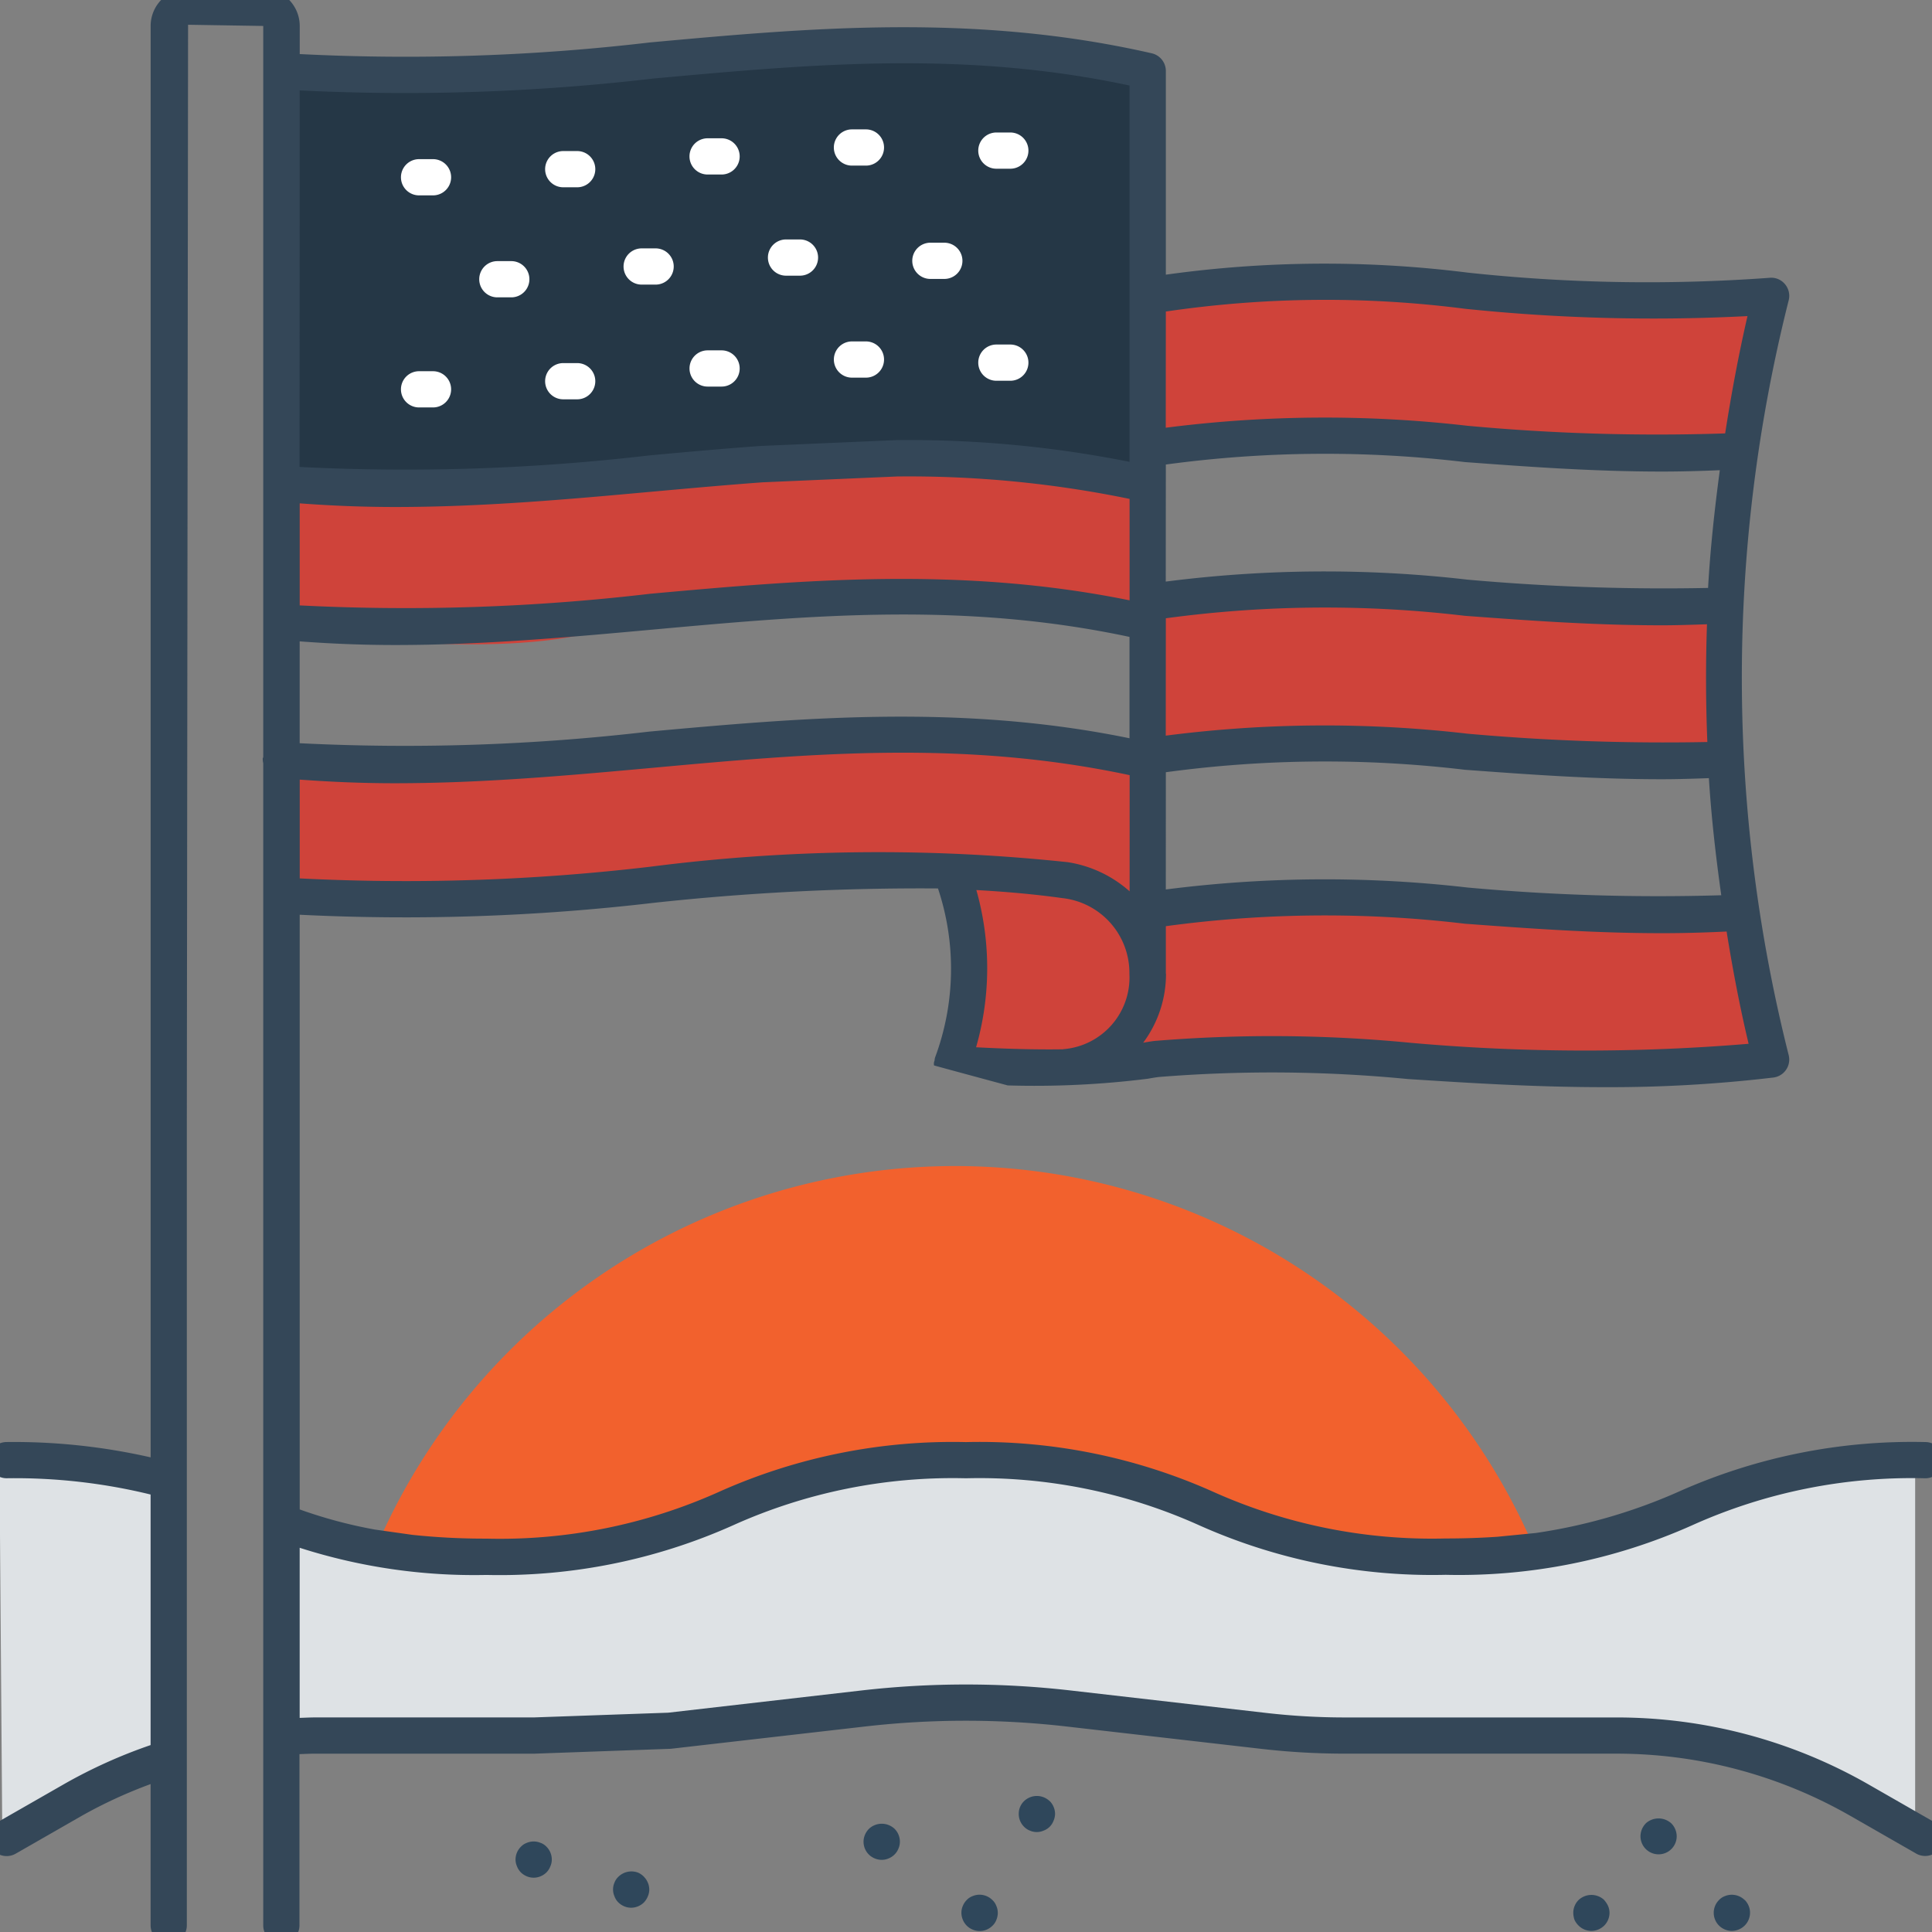 <svg xmlns="http://www.w3.org/2000/svg" xmlns:xlink="http://www.w3.org/1999/xlink" width="64" height="64" viewBox="0 0 64 64">
  <rect x="0" y="0" width="64" height="64" fill="#808080" stroke="none"/>
  <defs>
    <clipPath id="clip-path">
      <rect id="Rectangle_113" data-name="Rectangle 113" width="64" height="64" transform="translate(0.38 0.38)" fill="none"/>
    </clipPath>
  </defs>
  <g id="Group_406" data-name="Group 406" transform="translate(-168.38 -854.38)">
    <rect id="Rectangle_112" data-name="Rectangle 112" width="64" height="64" transform="translate(168.38 854.38)" fill="rgba(255,255,255,0)"/>
    <g id="Group_290" data-name="Group 290" transform="translate(168 854)">
      <g id="Group_289" data-name="Group 289" clip-path="url(#clip-path)">
        <path id="Path_249" data-name="Path 249" d="M12.223,3.321l.1,13.848S24.59,16.2,27.69,16.2s12.878.814,12.878.814V3.321a70.837,70.837,0,0,0-8.261-.9c-2.825,0-11.919,1.033-14.192.964s-5.891-.069-5.891-.069" transform="translate(-2.328 -0.462)" fill="#253746"/>
        <path id="Path_250" data-name="Path 250" d="M47.237,17.321a23.785,23.785,0,0,1,7.826-.249c3.462.662,11.936.64,11.936.64l.982-5.6s-12.866.059-15.295,0-5.115,0-5.115,0Z" transform="translate(-8.998 -2.302)" fill="#cf433a"/>
        <path id="Path_251" data-name="Path 251" d="M47.571,25.2a32.649,32.649,0,0,1,6.614-.652c3,.108,6.459-.035,8.422.321a14.486,14.486,0,0,0,4.186,0l-.4,5.416s-11.383-1.018-14.534-.637a28.488,28.488,0,0,0-4.622.848Z" transform="translate(-8.998 -4.673)" fill="#cf433a"/>
        <path id="Path_252" data-name="Path 252" d="M12.223,31.665s9.908-.505,13.325-.847,10.135.134,12.355,0,2.664.847,2.664.847v4.89a37.18,37.18,0,0,1,7.464-.637c3.565.139,8.68.721,9.818.637s2.48-.343,2.48-.343l.981,4.547a38.174,38.174,0,0,1-6.252,1.034c-3.631.31-10.211-.362-13.734-.259a38.639,38.639,0,0,1-6.934-.5s.672-4.052-.155-5.322-5.632-.427-5.632-.427-7.854.808-10.438.636-5.942-.209-5.942-.209Z" transform="translate(-2.328 -5.847)" fill="#cf433a"/>
        <path id="Path_253" data-name="Path 253" d="M12.223,19.787v5.058s6.769,1.137,10.489,0a21.857,21.857,0,0,1,9.663-1.137c3,.414,8.732.655,8.732.655V20.3a53.16,53.16,0,0,0-9.946-1.261c-4.005.073-8.484.86-11.748.75s-7.191,0-7.191,0" transform="translate(-2.328 -3.626)" fill="#cf433a"/>
        <path id="Path_254" data-name="Path 254" d="M.541,72.7l5.246-2.322V60.764l-5.34-.414Z" transform="translate(-0.085 -11.496)" fill="#dee2e5"/>
        <path id="Path_255" data-name="Path 255" d="M12.2,69.546V62.415a14.158,14.158,0,0,0,6.846,1.008A79.459,79.459,0,0,0,29.8,60.762a18.237,18.237,0,0,1,11.7.7A23.989,23.989,0,0,0,51.73,63.552c2.687,0,5.684-1.318,7.932-2.042a51.993,51.993,0,0,1,6.484-1.317v12.47s-3.427-3.186-10.726-3.316a146.456,146.456,0,0,1-15.178-.9c-4.676-.491-10.773.336-13.667.7s-14.373.4-14.373.4" transform="translate(-2.324 -11.451)" fill="#dee2e5"/>
        <path id="Path_256" data-name="Path 256" d="M54.144,60.661a20.871,20.871,0,0,0-38.3.193,13.547,13.547,0,0,0,4.016.23c3.643-.258,8.474-2.326,10.386-2.636s6.278-1.007,9.534-.181,5.58,2.041,8.448,2.429a29.545,29.545,0,0,0,5.918-.035" transform="translate(-3.018 -9.178)" fill="#f2612d"/>
        <path id="Path_257" data-name="Path 257" d="M65.875,78.18a.62.62,0,0,0-.849,0,.6.6,0,0,0-.176.424.752.752,0,0,0,.04.232.641.641,0,0,0,.136.192.6.6,0,0,0,.424.176.613.613,0,0,0,.424-.176.6.6,0,0,0,.176-.424A.574.574,0,0,0,66,78.372a.8.8,0,0,0-.128-.192" transform="translate(-12.353 -14.86)" fill="#2f475b"/>
        <path id="Path_258" data-name="Path 258" d="M43.182,74.134a.612.612,0,0,0-.849,0,.585.585,0,0,0-.176.424.6.6,0,0,0,.176.424.547.547,0,0,0,.192.128.569.569,0,0,0,.457,0,.554.554,0,0,0,.329-.329.569.569,0,0,0,.049-.225.588.588,0,0,0-.048-.232.613.613,0,0,0-.128-.192" transform="translate(-8.03 -14.089)" fill="#2f475b"/>
        <path id="Path_259" data-name="Path 259" d="M35.983,75.271a.613.613,0,0,0-.128.192.588.588,0,0,0-.048.232.6.6,0,0,0,.176.424.613.613,0,0,0,.424.176.574.574,0,0,0,.232-.048.589.589,0,0,0,.324-.324.574.574,0,0,0,.048-.232.6.6,0,0,0-.176-.424.62.62,0,0,0-.849,0" transform="translate(-6.821 -14.305)" fill="#2f475b"/>
        <path id="Path_260" data-name="Path 260" d="M71.622,78.179a.608.608,0,0,0-.657-.128.513.513,0,0,0-.192.128.6.6,0,0,0,0,.848l0,0a.613.613,0,0,0,.192.128.574.574,0,0,0,.232.048.613.613,0,0,0,.424-.176A.6.6,0,0,0,71.8,78.6a.574.574,0,0,0-.048-.232.613.613,0,0,0-.128-.192" transform="translate(-13.448 -14.859)" fill="#2f475b"/>
        <path id="Path_261" data-name="Path 261" d="M40.837,78.179a.6.6,0,0,0-.657-.128.513.513,0,0,0-.192.128.613.613,0,0,0-.128.192.574.574,0,0,0-.048.232.6.6,0,0,0,.048.232.589.589,0,0,0,.324.324.594.594,0,0,0,.657-.128.513.513,0,0,0,.128-.192.6.6,0,0,0,.048-.232.574.574,0,0,0-.048-.232.513.513,0,0,0-.128-.192" transform="translate(-7.584 -14.859)" fill="#2f475b"/>
        <path id="Path_262" data-name="Path 262" d="M67.776,75.047a.613.613,0,0,0-.176.424.6.6,0,1,0,1.2,0,.614.614,0,0,0-.177-.424.628.628,0,0,0-.849,0" transform="translate(-12.877 -14.264)" fill="#2f475b"/>
        <path id="Path_263" data-name="Path 263" d="M22.4,75.873a.587.587,0,0,0-.465,0,.512.512,0,0,0-.192.128.6.6,0,0,0-.176.424.55.55,0,0,0,.048.224.579.579,0,0,0,.128.2.613.613,0,0,0,.192.128.587.587,0,0,0,.465,0,.613.613,0,0,0,.192-.128.579.579,0,0,0,.128-.2.55.55,0,0,0,.048-.224A.6.6,0,0,0,22.593,76a.513.513,0,0,0-.192-.128" transform="translate(-4.109 -14.444)" fill="#2f475b"/>
        <path id="Path_264" data-name="Path 264" d="M26.581,77.228a.641.641,0,0,0-.192-.136.618.618,0,0,0-.657.136.513.513,0,0,0-.128.192.569.569,0,0,0,0,.457.543.543,0,0,0,.128.2.613.613,0,0,0,.192.128.574.574,0,0,0,.232.048.6.6,0,0,0,.232-.048.613.613,0,0,0,.192-.128.659.659,0,0,0,.128-.2.577.577,0,0,0,.048-.224.588.588,0,0,0-.048-.232.613.613,0,0,0-.128-.192" transform="translate(-4.868 -14.677)" fill="#2f475b"/>
        <path id="Path_265" data-name="Path 265" d="M23.377,16.528h.462a.6.6,0,0,0,0-1.2h-.462a.6.6,0,1,0,0,1.2" transform="translate(-4.339 -2.92)" fill="#fff"/>
        <path id="Path_266" data-name="Path 266" d="M17.476,16.86h.462a.6.6,0,1,0,0-1.2h-.462a.6.6,0,1,0,0,1.2" transform="translate(-3.214 -2.983)" fill="#fff"/>
        <path id="Path_267" data-name="Path 267" d="M29.285,16.006h.462a.6.6,0,1,0,0-1.2h-.462a.6.6,0,1,0,0,1.2" transform="translate(-5.464 -2.82)" fill="#fff"/>
        <path id="Path_268" data-name="Path 268" d="M35.192,15.641h.462a.6.6,0,1,0,0-1.2h-.462a.6.6,0,1,0,0,1.2" transform="translate(-6.589 -2.751)" fill="#fff"/>
        <path id="Path_269" data-name="Path 269" d="M41.1,15.768h.462a.6.6,0,1,0,0-1.2H41.1a.6.6,0,1,0,0,1.2" transform="translate(-7.714 -2.775)" fill="#fff"/>
        <path id="Path_270" data-name="Path 270" d="M20.68,12.355h.462a.6.6,0,1,0,0-1.2H20.68a.6.6,0,0,0,0,1.2" transform="translate(-3.825 -2.125)" fill="#fff"/>
        <path id="Path_271" data-name="Path 271" d="M26.586,11.833h.462a.6.6,0,1,0,0-1.2h-.462a.6.6,0,1,0,0,1.2" transform="translate(-4.95 -2.025)" fill="#fff"/>
        <path id="Path_272" data-name="Path 272" d="M32.493,11.468h.462a.6.6,0,0,0,0-1.2h-.462a.6.6,0,0,0,0,1.2" transform="translate(-6.075 -1.956)" fill="#fff"/>
        <path id="Path_273" data-name="Path 273" d="M38.4,11.6h.462a.6.6,0,1,0,0-1.2H38.4a.6.6,0,1,0,0,1.2" transform="translate(-7.2 -1.98)" fill="#fff"/>
        <path id="Path_274" data-name="Path 274" d="M23.377,7.851h.462a.6.6,0,0,0,0-1.2h-.462a.6.6,0,1,0,0,1.2" transform="translate(-4.339 -1.267)" fill="#fff"/>
        <path id="Path_275" data-name="Path 275" d="M17.476,8.182h.462a.6.6,0,1,0,0-1.2h-.462a.6.6,0,1,0,0,1.2" transform="translate(-3.214 -1.33)" fill="#fff"/>
        <path id="Path_276" data-name="Path 276" d="M29.285,7.328h.462a.6.6,0,0,0,0-1.2h-.463a.6.6,0,1,0,0,1.2" transform="translate(-5.464 -1.167)" fill="#fff"/>
        <path id="Path_277" data-name="Path 277" d="M35.192,6.964h.462a.6.6,0,0,0,0-1.2h-.463a.6.6,0,0,0,0,1.2" transform="translate(-6.589 -1.098)" fill="#fff"/>
        <path id="Path_278" data-name="Path 278" d="M41.1,7.091h.462a.6.6,0,0,0,0-1.2H41.1a.6.6,0,0,0,0,1.2" transform="translate(-7.714 -1.122)" fill="#fff"/>
        <path id="Path_279" data-name="Path 279" d="M64.457,60.741h0l-2.186-1.253a16.786,16.786,0,0,0-8.329-2.215H44.934a22.9,22.9,0,0,1-2.612-.15l-6.46-.742a30.43,30.43,0,0,0-6.962,0l-6.384.734-4.452.157H10.817c-.171,0-.34.01-.51.015V51.652a18.914,18.914,0,0,0,6.184.9,18.928,18.928,0,0,0,8.169-1.643A17.709,17.709,0,0,1,32.38,49.35,17.721,17.721,0,0,1,40.1,50.905a18.92,18.92,0,0,0,8.17,1.643,18.928,18.928,0,0,0,8.169-1.643,17.717,17.717,0,0,1,7.72-1.555.6.6,0,0,0,0-1.2,18.94,18.94,0,0,0-8.169,1.643,18.11,18.11,0,0,1-4.74,1.37l-1.263.124c-.529.036-1.094.057-1.716.057a17.709,17.709,0,0,1-7.721-1.555,18.94,18.94,0,0,0-8.171-1.638,18.94,18.94,0,0,0-8.169,1.643,17.709,17.709,0,0,1-7.721,1.555,22.99,22.99,0,0,1-2.441-.124L12.8,51.049a15.615,15.615,0,0,1-2.492-.667v-19.7a70.686,70.686,0,0,0,11.713-.393,81.927,81.927,0,0,1,9.431-.478,8.416,8.416,0,0,1-.1,5.609.539.539,0,0,0-.013.088.707.707,0,0,0-.023.081c0,.012,0,.022,0,.034s0,.034.007.052c.693.19,1.542.419,2.438.661a30.135,30.135,0,0,0,4.647-.222c.119-.022.238-.042.359-.057a46.727,46.727,0,0,1,8.257.068c2.024.13,4.2.269,6.514.269a46,46,0,0,0,5.586-.319.6.6,0,0,0,.522-.669.537.537,0,0,0-.013-.072,51.13,51.13,0,0,1,0-25.007.6.6,0,0,0-.127-.538.591.591,0,0,0-.512-.206A55.649,55.649,0,0,1,49,9.411a38,38,0,0,0-10,.068V2.73a.6.6,0,0,0-.47-.585C32.687.81,27.207,1.3,21.909,1.786a69.271,69.271,0,0,1-11.6.385V1.24A1.241,1.241,0,0,0,9.067,0H6.61a1.241,1.241,0,0,0-1.24,1.24V48.657A20.412,20.412,0,0,0,.6,48.149a.6.6,0,0,0,0,1.2,18.922,18.922,0,0,1,4.769.539v8.3a16.771,16.771,0,0,0-2.879,1.3L.3,60.742a.6.6,0,0,0,.6,1.043l2.186-1.253a15.573,15.573,0,0,1,2.283-1.052V64.16a.6.6,0,0,0,1.2,0V37.6L6.61,1.2,9.1,1.24V25.454c0,.019-.015.035-.017.054a.608.608,0,0,0,.017.153v38.5a.6.6,0,0,0,1.2,0V58.488c.17-.006.339-.015.51-.015h7.266l4.524-.162,6.432-.738a29.3,29.3,0,0,1,6.684,0l6.462.742a24.244,24.244,0,0,0,2.752.157h9.008a15.588,15.588,0,0,1,7.729,2.056l2.186,1.253a.6.6,0,1,0,.6-1.041M35.619,35.133c-.007,0-.013,0-.02.006-.963.015-1.96-.018-2.885-.067a9.506,9.506,0,0,0,.009-5.208c.942.053,1.889.133,2.841.266a2.493,2.493,0,0,1,2.229,2.509,2.382,2.382,0,0,1-2.174,2.495M37.8,29.907a4,4,0,0,0-2.048-.966,59.4,59.4,0,0,0-13.843.152l0,0a69.272,69.272,0,0,1-11.6.385V26.206c1.058.077,2.1.12,3.145.12,2.925,0,5.769-.259,8.547-.511,5.3-.486,10.316-.925,15.8.243ZM10.307,25V21.626q1.6.121,3.164.121c2.925,0,5.769-.259,8.547-.512,5.293-.482,10.305-.923,15.778.243v3.358c-5.574-1.143-10.826-.683-15.906-.221A69.559,69.559,0,0,1,10.307,25M39,10.7a36.249,36.249,0,0,1,9.905-.092v0a60.274,60.274,0,0,0,9.363.243c-.3,1.3-.537,2.59-.74,3.886a68.2,68.2,0,0,1-8.531-.252,41.368,41.368,0,0,0-10,.064Zm0,5.068a39.246,39.246,0,0,1,9.908-.081c2.1.155,4.261.314,6.528.314.629,0,1.269-.018,1.915-.045-.174,1.3-.315,2.6-.389,3.9a73.059,73.059,0,0,1-7.965-.274,41.327,41.327,0,0,0-10,.064Zm0,5.093a39.291,39.291,0,0,1,9.909-.081c2.1.155,4.259.314,6.527.314.486,0,.99-.018,1.49-.034q-.067,1.949.012,3.9a73.242,73.242,0,0,1-7.941-.275,41.164,41.164,0,0,0-10,.064Zm0,5.1a39.215,39.215,0,0,1,9.909-.081c2.1.155,4.259.313,6.527.313.51,0,1.031-.017,1.553-.036.081,1.3.229,2.59.41,3.879a69.62,69.62,0,0,1-8.4-.255,41.376,41.376,0,0,0-10,.064Zm0,6.67v-1.57a39.216,39.216,0,0,1,9.909-.081c2.1.155,4.261.313,6.528.313.7,0,1.415-.02,2.139-.055.2,1.241.434,2.482.729,3.719a65.371,65.371,0,0,1-11.2-.033l0,0a47.557,47.557,0,0,0-8.474-.062c-.128.015-.255.037-.381.059a3.807,3.807,0,0,0,.755-2.286M10.308,3.375a70.67,70.67,0,0,0,11.711-.393c5.294-.482,10.3-.937,15.778.231V15.679a37.317,37.317,0,0,0-7.724-.72l-4.5.194c-1.227.089-2.45.2-3.676.312a69.43,69.43,0,0,1-11.594.383Zm0,17.06V17.054q1.6.121,3.164.121c2.922,0,5.764-.258,8.538-.51,1.219-.11,2.435-.22,3.637-.308l4.452-.193a36.187,36.187,0,0,1,7.7.743l0,3.36c-5.567-1.133-10.812-.678-15.887-.217a69.271,69.271,0,0,1-11.6.385" fill="#344758"/>
      </g>
    </g>
  </g>
</svg>

